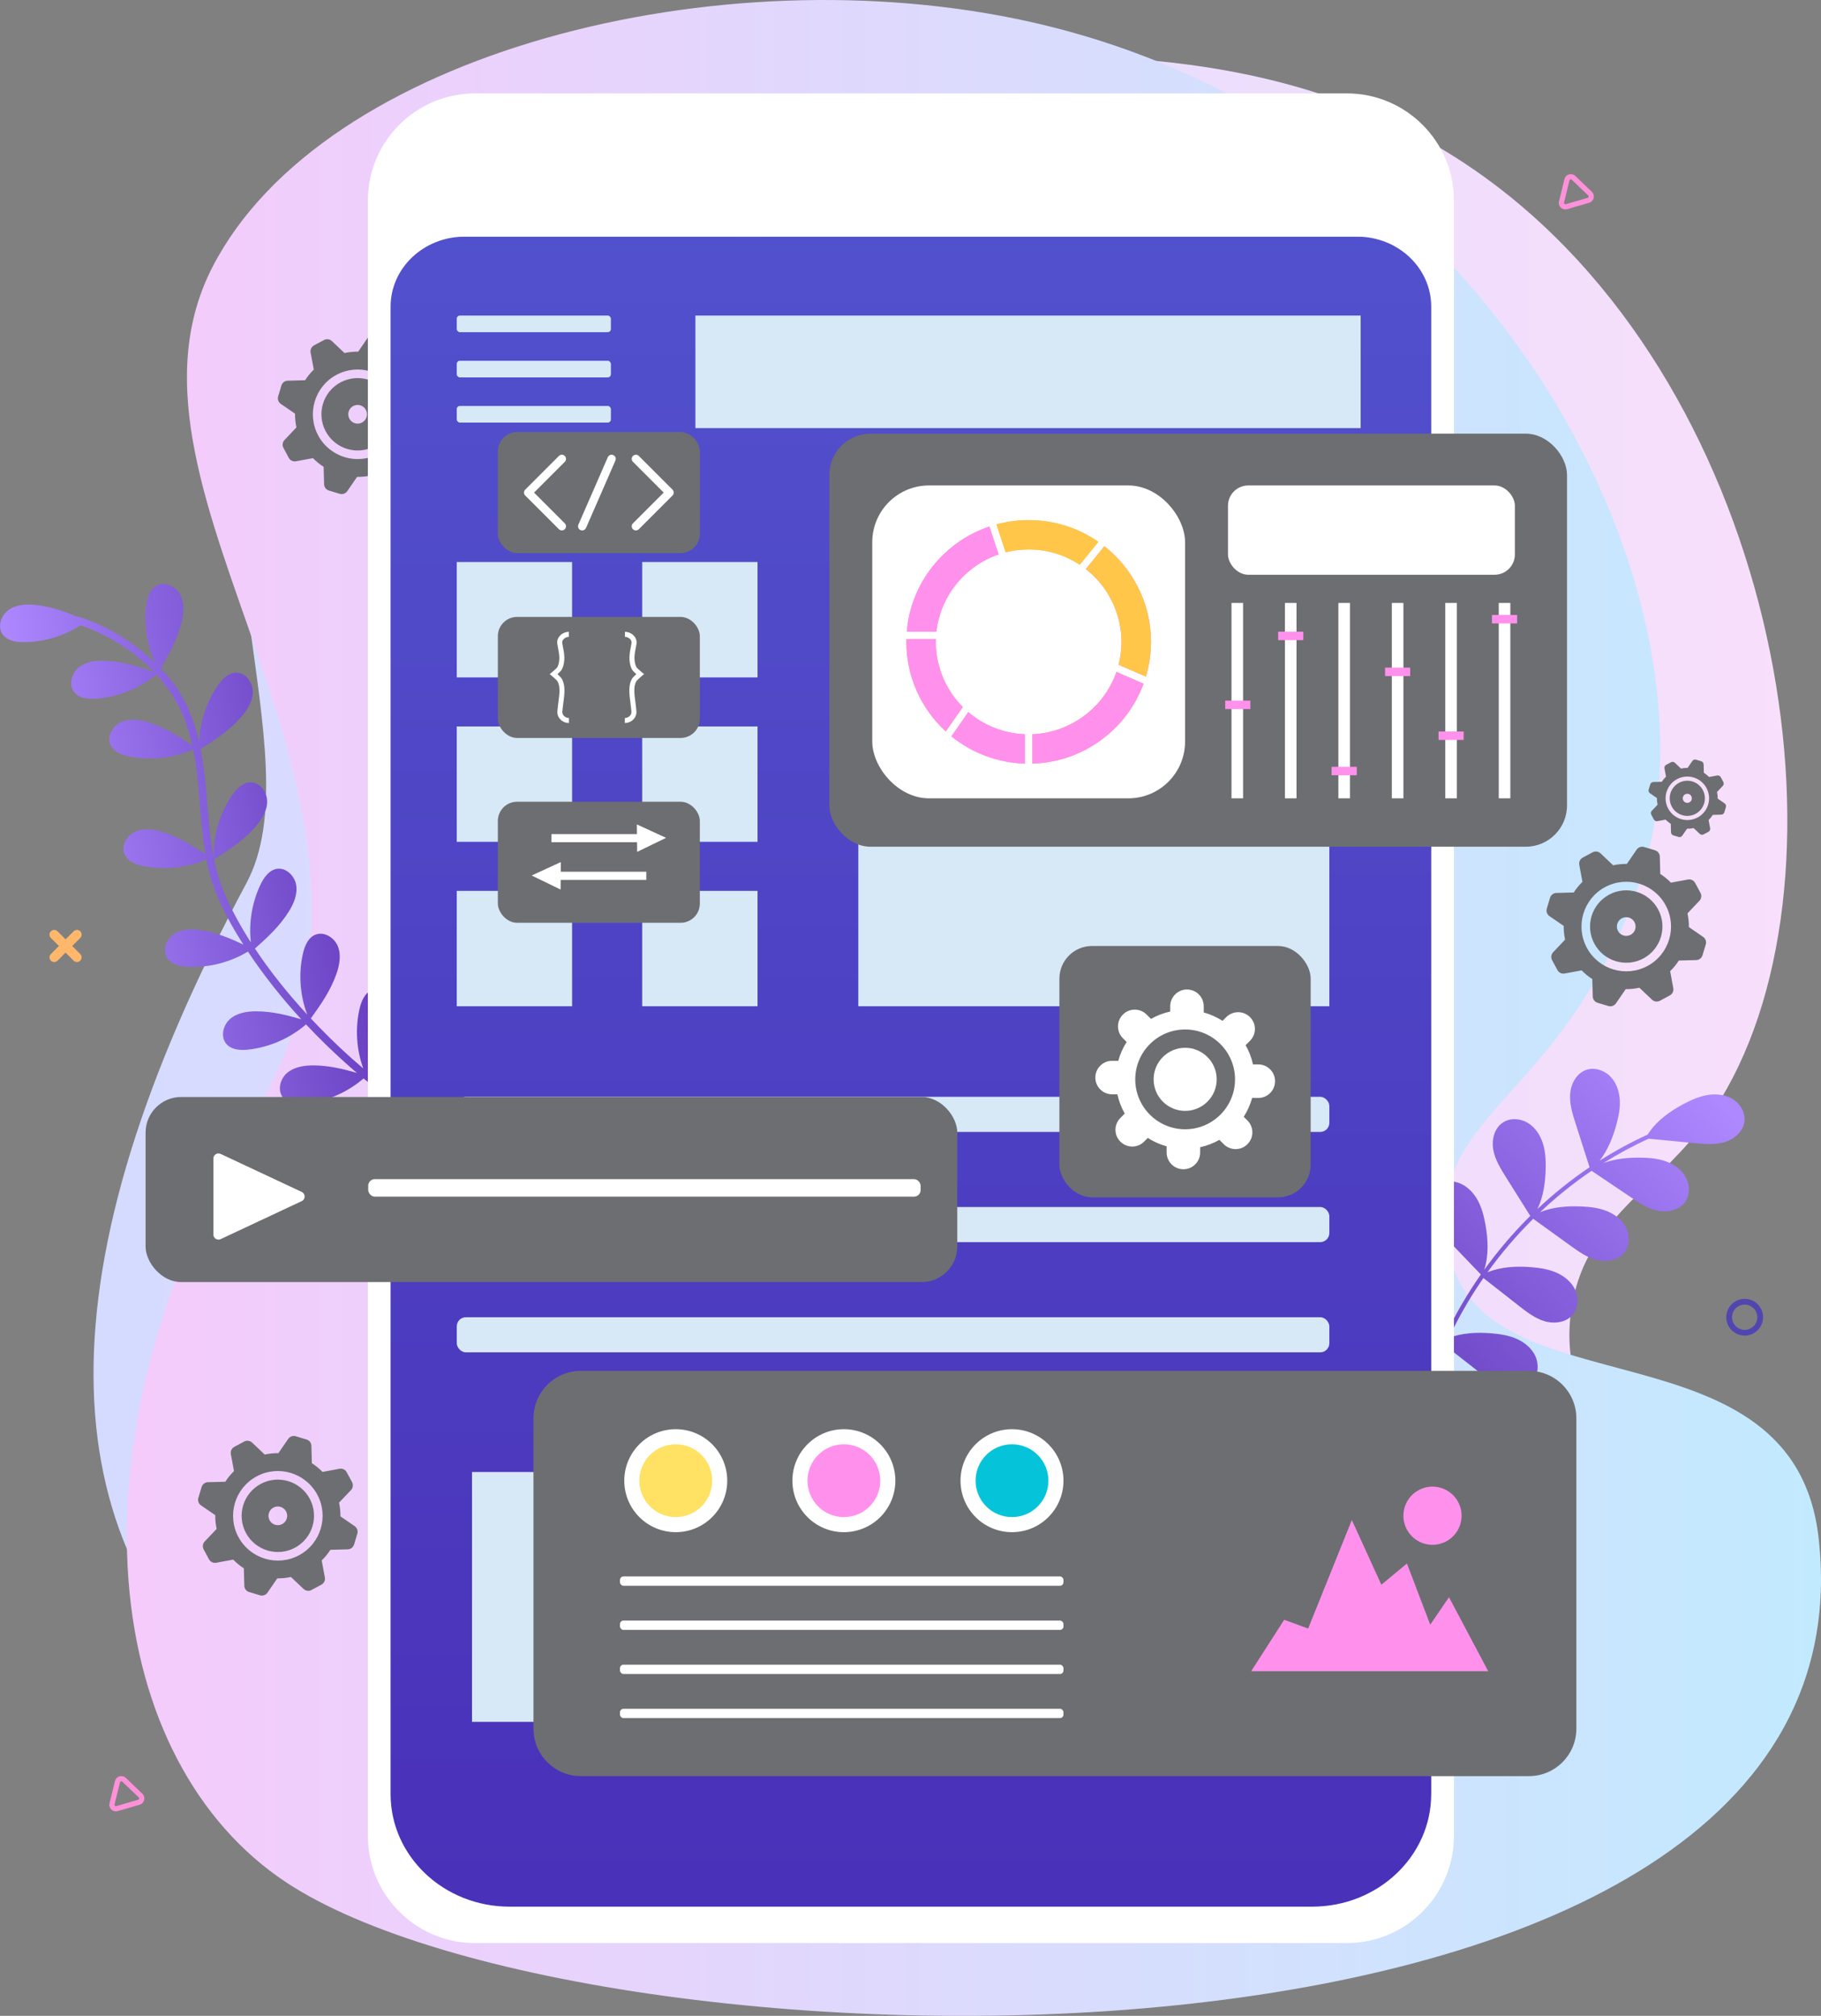 <?xml version="1.0" encoding="UTF-8"?> <svg xmlns="http://www.w3.org/2000/svg" xmlns:xlink="http://www.w3.org/1999/xlink" viewBox="0 0 724.84 802.2"><rect x="0" y="0" width="724.84" height="802.2" fill="#808080" stroke="none"/><defs><style> .cls-1 { fill: #ffe163; } .cls-2 { fill: #fff; } .cls-3 { isolation: isolate; } .cls-4 { fill: #ff91da; } .cls-5 { fill: #ffb86b; } .cls-6, .cls-7 { fill: #6d6e71; } .cls-8, .cls-7 { mix-blend-mode: screen; } .cls-9 { fill: #ffc64a; } .cls-10 { fill: #05c4da; } .cls-11 { fill: url(#linear-gradient-5); } .cls-12 { fill: url(#linear-gradient-2); } .cls-12, .cls-13 { mix-blend-mode: multiply; } .cls-14 { fill: #5146b0; } .cls-15 { fill: #ffc257; } .cls-16 { fill: url(#linear-gradient-3); } .cls-17 { fill: url(#linear-gradient); } .cls-18 { fill: url(#linear-gradient-4); } .cls-19 { fill: #ff91ed; } .cls-20 { fill: #d7e8f7; } </style><linearGradient id="linear-gradient" x1="37.22" y1="397.54" x2="711.44" y2="397.54" gradientUnits="userSpaceOnUse"><stop offset="0" stop-color="#d4dbff"></stop><stop offset="1" stop-color="#f8dffb"></stop></linearGradient><linearGradient id="linear-gradient-2" x1="50.49" y1="401.1" x2="724.84" y2="401.1" gradientUnits="userSpaceOnUse"><stop offset="0" stop-color="#f5cbfb"></stop><stop offset="1" stop-color="#c2eaff"></stop></linearGradient><linearGradient id="linear-gradient-3" x1="359.09" y1="173.42" x2="492.21" y2="173.42" gradientTransform="translate(-365.08 247.95) rotate(-10.11)" gradientUnits="userSpaceOnUse"><stop offset="0" stop-color="#ad88ff"></stop><stop offset="1" stop-color="#6038ba"></stop></linearGradient><linearGradient id="linear-gradient-4" x1="1325.23" y1="211.31" x2="1152.07" y2="290.85" gradientTransform="translate(-646.69 653.74) rotate(-18.66)" xlink:href="#linear-gradient-3"></linearGradient><linearGradient id="linear-gradient-5" x1="362.58" y1="-199.95" x2="362.58" y2="1536.24" gradientUnits="userSpaceOnUse"><stop offset="0" stop-color="#565fd6"></stop><stop offset="1" stop-color="#3f0ba1"></stop></linearGradient></defs><g class="cls-3"><g id="Layer_1" data-name="Layer 1"><g><g><g><path class="cls-17" d="M98.11,351.39c27.05-50.43-27.83-152.51,10.93-225.42C161.06,28.11,320.48,24.03,372.69,22.7c70.47-1.8,160.56-4.11,235.71,61.71,108.51,95.04,131.53,284.56,68.04,365.21-19.72,25.05-46.1,37.44-51.03,71.78-7.23,50.33,42.25,73.65,46.17,120.9,5.67,68.36-71.25,130.72-142.61,130.72-413.67,0-596.86-112.21-430.86-421.62Z"></path><path class="cls-12" d="M113.73,748.94c-71.15-47.18-91.77-171.46-12-306.13,74.2-125.27-64.72-244.27-17.14-336.59C128.53,20.96,286.42-19.04,410.32,8.75c185.87,41.69,281.12,232.86,241.73,344.21-31.19,88.16-87.14,89.43-75.05,146.21,13.52,63.46,137.19,25.13,146.92,113.09,25.43,229.82-487.42,218.1-610.19,136.69Z"></path></g><g class="cls-8"><path class="cls-6" d="M135.53,152.17c-7.01,3.77-9.64,12.5-5.87,19.51,3.77,7.01,12.5,9.63,19.51,5.87,7.01-3.77,9.63-12.5,5.87-19.51-3.77-7.01-12.5-9.63-19.51-5.87Zm8.58,15.97c-1.82,.98-4.07,.29-5.04-1.52-.97-1.81-.3-4.07,1.52-5.04,1.81-.97,4.07-.29,5.04,1.52,.97,1.81,.29,4.07-1.52,5.04Z"></path><path class="cls-6" d="M166.89,146.15l-6.75,1.25s0,0,0,0c-1.29-1.32-2.72-2.48-4.25-3.47l-.18-6.91c-.03-1.17-.81-2.19-1.93-2.52l-4.29-1.29c-1.13-.34-2.35,.09-3.02,1.06l-3.89,5.67h0c-1.82-.02-3.64,.16-5.45,.55h0l-5.02-4.76c-.85-.8-2.12-.97-3.15-.42l-3.94,2.12c-1.04,.56-1.6,1.72-1.38,2.88l1.26,6.76s0,0,0,0c-1.32,1.29-2.48,2.71-3.46,4.24,0,0,0,0,0,0l-6.91,.18c-1.17,.03-2.19,.81-2.52,1.93l-1.29,4.29c-.34,1.13,.09,2.35,1.06,3.02l5.66,3.89c-.02,1.82,.16,3.65,.55,5.46l-4.75,5.01c-.8,.85-.97,2.12-.42,3.15l2.12,3.94c.56,1.04,1.72,1.6,2.88,1.38l6.75-1.25s0,0,0,0c1.29,1.32,2.72,2.48,4.25,3.47l.18,6.91c.03,1.17,.81,2.19,1.93,2.52l4.29,1.29c1.13,.34,2.35-.09,3.02-1.06l3.89-5.67c1.82,.02,3.64-.16,5.44-.55h0s5.02,4.76,5.02,4.76c.85,.8,2.12,.97,3.15,.42l3.94-2.12c1.04-.56,1.6-1.72,1.38-2.88l-1.25-6.76s0,0,0,0c1.32-1.29,2.48-2.72,3.46-4.24,0,0,0,0,0,0l6.91-.18c1.17-.03,2.19-.81,2.52-1.93l1.29-4.29c.34-1.13-.09-2.35-1.06-3.02l-5.66-3.89c.02-1.82-.16-3.65-.55-5.46l4.75-5.01c.8-.85,.97-2.12,.42-3.15l-2.12-3.94c-.56-1.04-1.72-1.6-2.88-1.38Zm-16.1,34.41c-8.67,4.66-19.47,1.41-24.13-7.26-4.66-8.67-1.41-19.47,7.26-24.13,8.67-4.66,19.47-1.41,24.13,7.26,4.66,8.67,1.41,19.47-7.25,24.13Z"></path></g><path class="cls-16" d="M112.78,436.95c-2.46-2.82-1.38-7.52,1.46-9.95,2.83-2.43,6.81-3.05,10.56-3.03,6.06,.03,11.57,1.36,17.26,2.99-4.28-3.64-8.43-7.44-12.45-11.36-2.66-2.59-5.26-5.24-7.8-7.95-6.38,5.5-14.42,9.04-22.78,10.01-3.17,.37-6.82,.19-8.91-2.22-2.45-2.81-1.36-7.52,1.46-9.95,2.82-2.44,6.78-3.06,10.51-3.04,6.26,.03,11.92,1.44,17.82,3.16-7.74-8.43-14.9-17.4-21.22-26.94-7.1,4.29-15.47,6.44-23.76,6.08-3.19-.14-6.77-.9-8.45-3.61-1.97-3.17-.15-7.64,3.02-9.59,3.17-1.96,7.18-1.95,10.86-1.34,5.96,.98,11.17,3.16,16.51,5.67-6.51-10.15-12.32-21.28-14.65-33.14-.05-.25-.09-.5-.13-.74-7.7,3.32-16.4,4.29-24.64,2.73-3.14-.59-6.57-1.85-7.85-4.77-1.5-3.41,.94-7.58,4.36-9.06,3.42-1.49,7.38-.9,10.94,.22,6.26,1.98,11.44,5.23,16.83,8.82-2.31-13.78-2.1-28.05-4.88-41.73-7.8,3.46-16.65,4.5-25.04,2.91-3.14-.59-6.57-1.85-7.85-4.78-1.5-3.41,.94-7.58,4.36-9.06,3.42-1.49,7.38-.9,10.94,.22,6.43,2.04,11.72,5.41,17.26,9.11-.76-3.41-1.71-6.77-2.96-10.08-2.53-6.7-6.47-12.8-11.34-18.13-6.72,5.57-15.19,8.99-23.9,9.63-3.18,.23-6.82-.1-8.81-2.59-2.33-2.91-1.04-7.57,1.88-9.88,2.92-2.32,6.9-2.77,10.63-2.6,6.83,.32,12.88,2.26,19.28,4.45-8.04-8.44-18.42-14.87-29.19-18.58-6.67,4.27-14.55,6.65-22.47,6.72-3.19,.03-6.8-.53-8.63-3.15-2.14-3.06-.56-7.62,2.5-9.74,3.06-2.13,7.07-2.33,10.77-1.92,5.91,.65,11.15,2.5,16.53,4.67,.21-.03,.45-.02,.7,.06,9.24,2.95,17.82,7.8,25.31,13.94,1.65,1.35,3.26,2.78,4.82,4.26-3.16-7.02-4.39-14.92-3.45-22.57,.39-3.17,1.42-6.68,4.25-8.14,3.31-1.72,7.62,.44,9.33,3.76,1.71,3.31,1.38,7.31,.49,10.93-1.66,6.75-4.82,12.39-8.28,18.36,3.13,3.25,5.95,6.79,8.22,10.67,3.45,5.88,5.62,12.19,7.08,18.69,.27-7.94,2.8-15.8,7.26-22.38,1.79-2.64,4.31-5.29,7.5-5.31,3.73-.02,6.58,3.88,6.59,7.6,0,3.73-2.11,7.13-4.55,9.95-4.69,5.39-10.24,9.02-16.22,12.86,2.11,10.8,2.5,22.07,3.67,32.89,.37,3.41,.83,6.78,1.48,10.1-.15-8.63,2.41-17.29,7.24-24.43,1.79-2.64,4.3-5.3,7.49-5.32,3.73-.02,6.59,3.87,6.6,7.6,.01,3.73-2.1,7.14-4.54,9.95-4.78,5.52-10.48,9.2-16.61,13.15,.72,3.54,1.67,7.03,2.97,10.45,2.38,6.27,5.46,12.25,8.89,18,.91,1.53,1.85,3.04,2.81,4.54-.88-7.78,.43-15.8,3.77-22.87,1.36-2.89,3.44-5.89,6.59-6.4,3.68-.59,7.1,2.82,7.68,6.5,.58,3.68-.98,7.37-2.96,10.53-3.66,5.83-8.37,10.17-13.47,14.7,6.18,9.31,13.25,18.06,20.82,26.27-2.88-7.64-3.52-16.12-1.75-24.1,.69-3.12,2.05-6.51,5.01-7.7,3.46-1.39,7.55,1.17,8.93,4.63,1.38,3.46,.68,7.41-.55,10.93-2.34,6.68-6.11,12.05-10.2,17.77,1.01,1.08,2.03,2.16,3.06,3.22,5.65,5.83,11.58,11.43,17.8,16.68-2.69-7.48-3.25-15.73-1.53-23.5,.69-3.12,2.05-6.51,5.01-7.7,3.46-1.39,7.55,1.17,8.93,4.63,1.38,3.46,.68,7.41-.56,10.93-2.28,6.49-5.9,11.76-9.86,17.3,7.16,5.9,14.71,11.33,22.65,16.11,1.65,1,0,3.49-1.65,2.5-8.02-4.83-15.63-10.33-22.86-16.29-6.41,5.51-14.51,9.07-22.94,10.02-3.19,.36-6.86,.18-8.97-2.23Z"></path><path class="cls-18" d="M610.1,549.55c2.25-2.64,2.5-6.63,1.09-9.79-1.41-3.16-4.25-5.53-7.41-6.94-3.16-1.41-6.64-1.95-10.1-2.23-5.71-.47-11.67-.2-16.98,1.83,3.58-7.61,7.75-14.95,12.46-21.94,.43-.64,.87-1.26,1.31-1.89,4.73,3.7,9.46,7.4,14.18,11.1,3.15,2.47,6.41,4.99,10.26,6.1,3.85,1.11,8.48,.49,11.08-2.56,2.25-2.64,2.5-6.63,1.09-9.79-1.41-3.16-4.25-5.53-7.41-6.94-3.16-1.41-6.64-1.95-10.1-2.23-5.89-.48-12.04-.19-17.48,2.03,5.46-7.59,11.56-14.72,18.21-21.29,4.93,3.56,9.87,7.13,14.8,10.69,3.25,2.34,6.6,4.74,10.49,5.7,3.89,.96,8.49,.17,10.98-2.98,2.15-2.72,2.24-6.72,.71-9.83-1.53-3.11-4.46-5.36-7.67-6.65-3.21-1.29-6.71-1.69-10.18-1.84-5.54-.24-11.28,.21-16.39,2.26,4.92-4.64,10.12-8.99,15.57-12.99,1.62-1.19,3.26-2.33,4.92-3.45,5.2,3.5,10.39,7,15.59,10.49,3.32,2.24,6.75,4.52,10.67,5.35,3.92,.84,8.5-.11,10.88-3.34,2.06-2.79,2.02-6.79,.39-9.84-1.63-3.05-4.63-5.21-7.89-6.4-3.26-1.18-6.77-1.47-10.23-1.51-4.95-.05-10.04,.46-14.65,2.14,5.76-3.61,11.74-6.84,17.92-9.68,6.08,.59,12.16,1.17,18.23,1.76,3.99,.38,8.09,.76,11.94-.37,3.85-1.13,7.42-4.14,7.98-8.11,.48-3.43-1.46-6.93-4.34-8.84-2.89-1.91-6.56-2.38-9.99-1.87-3.43,.51-6.66,1.92-9.72,3.54-5.65,2.98-11.07,6.88-14.45,12.26-.02,0-.04,.01-.06,.02-6.58,3.01-12.95,6.47-19.05,10.34,3.16-4.07,5.18-9.05,6.58-14.06,.93-3.34,1.64-6.79,1.41-10.25-.23-3.46-1.46-6.94-3.94-9.36-2.48-2.42-6.31-3.57-9.56-2.38-3.76,1.38-5.95,5.51-6.25,9.51-.29,4,.94,7.93,2.16,11.74,1.86,5.81,3.71,11.62,5.57,17.43-7.33,4.96-14.26,10.51-20.7,16.58,2.31-4.91,3.11-10.53,3.23-16,.08-3.46-.1-6.98-1.18-10.27-1.08-3.29-3.14-6.36-6.14-8.09-3-1.73-7-1.89-9.85,.07-3.3,2.27-4.4,6.82-3.69,10.76,.71,3.94,2.88,7.44,5.01,10.84,3.24,5.16,6.48,10.33,9.72,15.49-.2,.2-.4,.39-.6,.58-6.46,6.46-12.39,13.44-17.73,20.84,1.86-5.79,1.55-12.16,.45-18.18-.63-3.41-1.51-6.81-3.23-9.82-1.72-3-4.36-5.59-7.65-6.68-3.29-1.08-7.24-.44-9.64,2.06-2.78,2.89-2.93,7.56-1.44,11.28,1.49,3.72,4.33,6.7,7.1,9.59,4.36,4.54,8.71,9.08,13.07,13.62-.07,.1-.14,.21-.22,.31h-.18s.08,.06,.12,.09c-5.07,7.29-9.57,14.98-13.42,22.99-.51-5.44-2.65-10.73-5.3-15.56-1.7-3.09-3.66-6.1-6.29-8.45-2.63-2.35-6.02-4.01-9.55-4-3.53,0-7.14,1.89-8.65,5.08-1.75,3.69-.4,8.25,2.24,11.36,2.64,3.11,6.34,5.09,9.95,7,5.13,2.71,10.25,5.41,15.38,8.12,.14,.11,.28,.22,.42,.33-4,8.93-7.2,18.22-9.49,27.74-.24,1.01,1.28,1.58,1.53,.56,2.26-9.36,5.38-18.48,9.29-27.26,4.49,3.51,8.97,7.02,13.46,10.53,3.15,2.47,6.41,4.99,10.26,6.1,3.85,1.11,8.48,.49,11.08-2.56Z"></path><g><g><path class="cls-11" d="M180.41,94.18h364.33c14.82,0,26.86,12.04,26.86,26.86V720.65c0,27.96-22.7,50.66-50.66,50.66H204.21c-27.96,0-50.66-22.7-50.66-50.66V121.04c0-14.82,12.04-26.86,26.86-26.86Z"></path><path class="cls-2" d="M536.05,37.17H189.08c-23.56,0-42.65,19.09-42.65,42.65V730.58c0,12.85,5.7,24.4,14.72,32.22,.3,.25,.6,.51,.91,.77,7.36,6.05,16.78,9.66,27.03,9.66h346.97c10.24,0,19.67-3.61,27.03-9.66,9.55-7.82,15.64-19.7,15.64-32.99V79.81c0-23.56-19.11-42.65-42.67-42.65Zm33.63,676.79c0,24.73-21.2,44.78-47.36,44.78H202.83c-26.16,0-47.36-20.05-47.36-44.78V122.03c0-15.38,13.19-27.85,29.46-27.85h355.31c16.27,0,29.45,12.47,29.45,27.85V713.96Z"></path><g><path class="cls-2" d="M215.2,67.04c0,7.57-6.15,13.72-13.72,13.72s-13.72-6.15-13.72-13.72,6.15-13.73,13.72-13.73,13.72,6.15,13.72,13.73Z"></path><path class="cls-2" d="M210.76,67.04c0,5.12-4.16,9.28-9.28,9.28s-9.29-4.16-9.29-9.28,4.16-9.29,9.29-9.29,9.28,4.16,9.28,9.29Z"></path><path class="cls-2" d="M243.29,67.04c0,5.12-4.16,9.28-9.29,9.28s-9.28-4.16-9.28-9.28,4.16-9.29,9.28-9.29,9.29,4.16,9.29,9.29Z"></path></g></g><g><g class="cls-13"><rect class="cls-20" x="276.8" y="125.58" width="264.8" height="44.79"></rect><rect class="cls-20" x="341.65" y="223.66" width="187.49" height="176.77"></rect><rect class="cls-20" x="181.81" y="223.66" width="45.91" height="45.91"></rect><rect class="cls-20" x="181.81" y="289.09" width="45.91" height="45.91"></rect><rect class="cls-20" x="181.81" y="354.52" width="45.91" height="45.91"></rect><rect class="cls-20" x="255.62" y="223.66" width="45.91" height="45.91"></rect><rect class="cls-20" x="255.62" y="289.09" width="45.91" height="45.91"></rect><rect class="cls-20" x="255.62" y="354.52" width="45.91" height="45.91"></rect><rect class="cls-20" x="181.81" y="436.47" width="347.33" height="13.98" rx="3.64" ry="3.64"></rect><rect class="cls-20" x="181.81" y="480.32" width="347.33" height="13.98" rx="3.64" ry="3.64"></rect><rect class="cls-20" x="181.81" y="524.18" width="347.33" height="13.98" rx="3.64" ry="3.64"></rect><rect class="cls-20" x="187.88" y="585.77" width="195.54" height="99.43"></rect><rect class="cls-20" x="410.23" y="585.77" width="40.38" height="40.38"></rect><rect class="cls-20" x="488.76" y="585.77" width="40.38" height="40.38"></rect><rect class="cls-20" x="410.23" y="644.82" width="40.38" height="40.38"></rect><rect class="cls-20" x="488.76" y="644.82" width="40.38" height="40.38"></rect></g><g class="cls-13"><rect class="cls-20" x="181.81" y="125.58" width="61.36" height="6.61" rx="1.25" ry="1.25"></rect><rect class="cls-20" x="181.81" y="143.57" width="61.36" height="6.61" rx="1.25" ry="1.25"></rect><rect class="cls-20" x="181.81" y="161.55" width="61.36" height="6.61" rx="1.25" ry="1.25"></rect></g></g></g><g><rect class="cls-7" x="330.11" y="172.57" width="293.63" height="164.38" rx="16.43" ry="16.43"></rect><rect class="cls-2" x="347.2" y="193.18" width="124.51" height="124.51" rx="22.59" ry="22.59"></rect><g><path class="cls-19" d="M407.99,292.18v11.71c-10.7-.32-21.01-4.14-29.29-10.87l6.73-9.65c6.32,5.4,14.23,8.49,22.56,8.82Z"></path><path class="cls-19" d="M407.99,292.18v11.71c-10.7-.32-21.01-4.14-29.29-10.87l6.73-9.65c6.32,5.4,14.23,8.49,22.56,8.82Z"></path><path class="cls-15" d="M383.25,281.36l-6.78,9.73c-10-9.16-15.71-22.06-15.71-35.65,0-.41,0-.79,.01-1.13h11.76c-.01,.38-.02,.75-.02,1.13,0,9.7,3.9,19.07,10.74,25.92Z"></path><path class="cls-19" d="M383.25,281.36l-6.78,9.73c-10-9.16-15.71-22.06-15.71-35.65,0-.41,0-.79,.01-1.13h11.76c-.01,.38-.02,.75-.02,1.13,0,9.7,3.9,19.07,10.74,25.92Z"></path><path class="cls-19" d="M397.49,220.64c-13.46,4.59-23.19,16.67-24.75,30.74h-11.8c.78-9.5,4.32-18.45,10.28-25.96,5.89-7.42,13.69-12.9,22.62-15.9l3.65,11.12Z"></path><path class="cls-19" d="M397.49,220.64c-13.46,4.59-23.19,16.67-24.75,30.74h-11.8c.78-9.5,4.32-18.45,10.28-25.96,5.89-7.42,13.69-12.9,22.62-15.9l3.65,11.12Z"></path><path class="cls-19" d="M458.14,255.44c0,4.71-.68,9.36-2.01,13.83l-10.89-4.73c.76-2.96,1.14-6.01,1.14-9.1,0-11.31-5.28-22.03-14.19-28.98l7.39-9.11c5.48,4.3,10.03,9.8,13.21,15.96,3.56,6.89,5.36,14.33,5.36,22.13Z"></path><path class="cls-9" d="M458.14,255.44c0,4.71-.68,9.36-2.01,13.83l-10.89-4.73c.76-2.96,1.14-6.01,1.14-9.1,0-11.31-5.28-22.03-14.19-28.98l7.39-9.11c5.48,4.3,10.03,9.8,13.21,15.96,3.56,6.89,5.36,14.33,5.36,22.13Z"></path><path class="cls-15" d="M455.2,272.06c-3.3,9.02-9.16,16.79-17.01,22.51-7.99,5.83-17.39,9.03-27.28,9.32v-11.71c15.15-.61,28.57-10.57,33.48-24.82l10.81,4.7Z"></path><path class="cls-19" d="M455.2,272.06c-3.3,9.02-9.16,16.79-17.01,22.51-7.99,5.83-17.39,9.03-27.28,9.32v-11.71c15.15-.61,28.57-10.57,33.48-24.82l10.81,4.7Z"></path><path class="cls-15" d="M437.22,215.61l-7.42,9.14c-6.04-3.99-13.05-6.09-20.35-6.09-.84,0-1.67,.03-2.48,.08-2.25,.15-4.5,.5-6.68,1.06l-3.65-11.14c3.91-1.06,7.96-1.63,12.07-1.69,.25,0,.49,0,.74,0,10.03,0,19.6,2.98,27.77,8.65Z"></path><path class="cls-9" d="M437.22,215.61l-7.42,9.14c-6.04-3.99-13.05-6.09-20.35-6.09-.84,0-1.67,.03-2.48,.08-2.25,.15-4.5,.5-6.68,1.06l-3.65-11.14c3.91-1.06,7.96-1.63,12.07-1.69,.25,0,.49,0,.74,0,10.03,0,19.6,2.98,27.77,8.65Z"></path></g><rect class="cls-2" x="488.79" y="193.18" width="114.2" height="35.54" rx="8.09" ry="8.09"></rect><rect class="cls-2" x="490.19" y="239.94" width="4.61" height="77.75"></rect><rect class="cls-2" x="511.46" y="239.94" width="4.61" height="77.75"></rect><rect class="cls-2" x="532.74" y="239.94" width="4.61" height="77.75"></rect><rect class="cls-2" x="554.01" y="239.94" width="4.61" height="77.75"></rect><rect class="cls-2" x="575.29" y="239.94" width="4.61" height="77.75"></rect><rect class="cls-2" x="596.57" y="239.94" width="4.61" height="77.75"></rect><rect class="cls-19" x="487.69" y="278.81" width="10" height="3.36"></rect><rect class="cls-19" x="572.6" y="291.09" width="10" height="3.36"></rect><rect class="cls-19" x="530.05" y="305.15" width="10" height="3.36"></rect><rect class="cls-19" x="551.32" y="265.68" width="10" height="3.36"></rect><rect class="cls-19" x="593.87" y="244.72" width="10" height="3.36"></rect><rect class="cls-19" x="508.77" y="251.38" width="10" height="3.36"></rect></g><g><rect class="cls-7" x="57.95" y="436.54" width="323.09" height="73.66" rx="14.17" ry="14.17"></rect><path class="cls-2" d="M120.11,474.33l-32.27-15.13c-1.35-.63-2.9,.34-2.9,1.82v30.26c0,1.48,1.55,2.45,2.9,1.82l32.27-15.13c1.55-.73,1.55-2.91,0-3.63Z"></path><rect class="cls-2" x="146.56" y="469.23" width="219.89" height="6.97" rx="2.63" ry="2.63"></rect></g><g><rect class="cls-2" x="476.92" y="557.87" width="136.55" height="136.55"></rect><g><path class="cls-7" d="M231.22,545.52h377.36c10.42,0,18.88,8.46,18.88,18.88v123.52c0,10.42-8.46,18.88-18.88,18.88H231.22c-10.42,0-18.88-8.46-18.88-18.88v-123.52c0-10.42,8.46-18.88,18.88-18.88Z"></path><polygon class="cls-19" points="498.03 665.04 511.16 644.59 520.7 648.07 538.09 604.89 549.84 630.63 560.02 622.19 569.3 646.53 576.76 635.6 592.37 665.04 498.03 665.04"></polygon><circle class="cls-19" cx="570.21" cy="603.21" r="11.58" transform="translate(-147.87 1019.57) rotate(-76.72)"></circle><g><circle class="cls-2" cx="268.98" cy="589.23" r="20.49"></circle><circle class="cls-1" cx="268.98" cy="589.23" r="14.49"></circle></g><g><circle class="cls-2" cx="335.9" cy="589.23" r="20.49"></circle><circle class="cls-19" cx="335.9" cy="589.23" r="14.49"></circle></g><g><circle class="cls-2" cx="402.82" cy="589.23" r="20.49"></circle><circle class="cls-10" cx="402.82" cy="589.23" r="14.49"></circle></g><rect class="cls-2" x="246.78" y="627.33" width="176.53" height="3.72" rx="1.4" ry="1.4"></rect><rect class="cls-2" x="246.78" y="644.89" width="176.53" height="3.72" rx="1.4" ry="1.4"></rect><rect class="cls-2" x="246.78" y="662.44" width="176.53" height="3.72" rx="1.4" ry="1.4"></rect><rect class="cls-2" x="246.78" y="679.99" width="176.53" height="3.72" rx="1.4" ry="1.4"></rect></g></g><rect class="cls-7" x="421.69" y="376.45" width="100.02" height="100.02" rx="12.99" ry="12.99"></rect><g><path class="cls-2" d="M500.85,423.58h-2.1c-.6-2.73-1.6-5.31-2.94-7.66l1.74-1.74c2.61-2.61,2.61-6.83,0-9.43-2.61-2.6-6.83-2.6-9.43,0l-1.49,1.49c-2.29-1.47-4.81-2.6-7.49-3.34,0,0,0,0,0,0v-2.47c0-3.68-2.99-6.67-6.67-6.67s-6.67,2.99-6.67,6.67v2.1c-2.73,.6-5.31,1.6-7.66,2.94l-1.74-1.74c-2.61-2.61-6.83-2.61-9.43,0-2.61,2.61-2.61,6.83,0,9.43l1.49,1.49c-1.47,2.29-2.61,4.81-3.34,7.49,0,0,0,0,0,0h-2.46c-3.68,0-6.67,2.99-6.67,6.67s2.99,6.67,6.67,6.67h2.1c.6,2.73,1.6,5.31,2.94,7.66l-1.74,1.74c-2.61,2.61-2.61,6.83,0,9.43s6.83,2.61,9.43,0l1.48-1.48s0,0,0,0c2.29,1.47,4.82,2.6,7.5,3.34v2.46c0,3.68,2.99,6.67,6.67,6.67s6.67-2.99,6.67-6.67v-2.1c2.73-.6,5.31-1.6,7.66-2.94l1.74,1.74c2.61,2.6,6.83,2.6,9.43,0,2.61-2.61,2.61-6.83,0-9.43l-1.48-1.48s0,0,0,0c1.47-2.29,2.6-4.82,3.34-7.5h2.46c3.68,0,6.67-2.99,6.67-6.67s-2.99-6.67-6.67-6.67Zm-9.25,5.95c0,10.97-8.9,19.86-19.86,19.86s-19.86-8.9-19.86-19.86,8.9-19.86,19.86-19.86,19.86,8.89,19.86,19.86Z"></path><path class="cls-2" d="M459.19,429.52c0,6.93,5.62,12.55,12.55,12.55s12.56-5.62,12.56-12.55-5.63-12.56-12.56-12.56-12.55,5.63-12.55,12.56Z"></path></g><rect class="cls-7" x="198.17" y="171.94" width="80.4" height="48.16" rx="7.65" ry="7.65"></rect><rect class="cls-7" x="198.17" y="245.5" width="80.4" height="48.16" rx="7.65" ry="7.65"></rect><rect class="cls-7" x="198.17" y="319.05" width="80.4" height="48.16" rx="7.65" ry="7.65"></rect><g><path class="cls-2" d="M223.64,211.08c-.42,0-.85-.16-1.17-.48l-13.41-13.41c-.31-.31-.48-.73-.48-1.17s.17-.86,.48-1.17l13.41-13.41c.65-.65,1.69-.65,2.34,0s.65,1.69,0,2.34l-12.24,12.24,12.24,12.24c.65,.65,.65,1.69,0,2.34-.32,.32-.75,.48-1.17,.48Z"></path><path class="cls-2" d="M253.11,211.08c.42,0,.85-.16,1.17-.48l13.41-13.41c.31-.31,.48-.73,.48-1.17s-.17-.86-.48-1.17l-13.41-13.41c-.65-.65-1.69-.65-2.34,0-.65,.65-.65,1.69,0,2.34l12.24,12.24-12.24,12.24c-.65,.65-.65,1.69,0,2.34,.32,.32,.75,.48,1.17,.48Z"></path><path class="cls-2" d="M231.74,211.09c-.22,0-.44-.04-.66-.14-.84-.36-1.22-1.34-.85-2.18l11.7-26.82c.36-.84,1.34-1.22,2.18-.85,.84,.36,1.22,1.34,.85,2.18l-11.7,26.82c-.27,.62-.88,.99-1.52,.99Z"></path></g><g><path class="cls-2" d="M226.47,287.72c-1.33,0-2.6-.56-3.49-1.52-.82-.88-1.21-2.01-1.12-3.16,.1-1.25,.26-2.46,.41-3.63,.43-3.31,.81-6.17-.33-8.23-.19-.35-1.29-1.4-2.2-2.15l-.94-.78,.95-.76c1-.81,2.01-1.78,2.16-2.09,1.22-2.56,.65-5.39,.19-7.67-.11-.55-.21-1.07-.28-1.54-.16-1.11,.18-2.21,.96-3.1,.9-1.03,2.26-1.65,3.65-1.65v1.99c-.8,0-1.63,.37-2.14,.97-.28,.32-.59,.84-.49,1.52,.06,.41,.16,.9,.26,1.43,.49,2.43,1.15,5.76-.35,8.91-.28,.59-1.11,1.41-1.81,2.02,.67,.61,1.47,1.4,1.78,1.94,1.45,2.64,1.02,5.95,.56,9.45-.15,1.15-.3,2.33-.4,3.53-.05,.59,.17,1.18,.6,1.65,.51,.55,1.27,.88,2.03,.88v1.99Z"></path><path class="cls-2" d="M248.71,287.72v-1.99c.76,0,1.52-.33,2.03-.88,.43-.47,.65-1.06,.6-1.65-.1-1.2-.25-2.39-.4-3.53-.46-3.5-.89-6.82,.56-9.45,.3-.55,1.1-1.34,1.78-1.94-.7-.62-1.53-1.43-1.81-2.02-1.5-3.16-.83-6.48-.35-8.91,.1-.52,.2-1.02,.26-1.43,.1-.68-.21-1.2-.49-1.52-.52-.6-1.34-.97-2.14-.97v-1.99c1.39,0,2.75,.62,3.65,1.65,.78,.89,1.12,2,.96,3.1-.07,.47-.17,.99-.28,1.54-.45,2.28-1.02,5.11,.19,7.67,.15,.31,1.16,1.28,2.16,2.09l.95,.76-.94,.78c-.91,.75-2.01,1.8-2.2,2.15-1.14,2.06-.76,4.92-.33,8.23,.15,1.17,.31,2.38,.41,3.63,.09,1.15-.31,2.28-1.12,3.16-.89,.97-2.17,1.52-3.49,1.52Z"></path></g><g><polygon class="cls-2" points="259.31 330.74 253.5 328.07 253.53 331.91 219.49 331.91 219.49 335.16 253.57 335.16 253.61 339 259.36 336.21 265.12 333.42 259.31 330.74"></polygon><polygon class="cls-2" points="217.44 345.72 223.25 343.05 223.21 346.9 257.26 346.9 257.26 350.14 223.18 350.14 223.14 353.99 217.38 351.19 211.63 348.4 217.44 345.72"></polygon></g><g class="cls-8"><path class="cls-6" d="M103.77,590.52c-7.01,3.77-9.64,12.5-5.87,19.51,3.77,7.01,12.5,9.63,19.51,5.87,7.01-3.77,9.63-12.5,5.87-19.51-3.77-7.01-12.5-9.63-19.51-5.87Zm8.58,15.97c-1.82,.98-4.07,.29-5.04-1.52-.97-1.81-.3-4.07,1.52-5.04,1.81-.97,4.07-.29,5.04,1.52,.97,1.81,.29,4.07-1.52,5.04Z"></path><path class="cls-6" d="M135.13,584.49l-6.75,1.25s0,0,0,0c-1.29-1.32-2.72-2.48-4.25-3.47l-.18-6.91c-.03-1.17-.81-2.19-1.93-2.52l-4.29-1.29c-1.13-.34-2.35,.09-3.02,1.06l-3.89,5.67h0c-1.82-.02-3.64,.16-5.45,.55h0l-5.02-4.76c-.85-.8-2.12-.97-3.15-.42l-3.94,2.12c-1.04,.56-1.6,1.72-1.38,2.88l1.26,6.76s0,0,0,0c-1.32,1.29-2.48,2.71-3.46,4.24,0,0,0,0,0,0l-6.91,.18c-1.17,.03-2.19,.81-2.52,1.93l-1.29,4.29c-.34,1.13,.09,2.35,1.06,3.01l5.66,3.89c-.02,1.82,.16,3.65,.55,5.46l-4.75,5.01c-.8,.85-.97,2.12-.42,3.15l2.12,3.94c.56,1.04,1.72,1.6,2.88,1.38l6.75-1.25s0,0,0,0c1.29,1.32,2.72,2.48,4.25,3.47l.18,6.91c.03,1.17,.81,2.19,1.93,2.52l4.29,1.29c1.13,.34,2.35-.09,3.02-1.06l3.89-5.67c1.82,.02,3.64-.16,5.44-.55h0s5.02,4.76,5.02,4.76c.85,.8,2.12,.97,3.15,.42l3.94-2.12c1.04-.56,1.6-1.72,1.38-2.88l-1.25-6.76s0,0,0,0c1.32-1.29,2.48-2.72,3.46-4.24,0,0,0,0,0,0l6.91-.18c1.17-.03,2.19-.81,2.52-1.93l1.29-4.29c.34-1.13-.09-2.35-1.06-3.01l-5.66-3.89c.02-1.82-.16-3.65-.55-5.46l4.75-5.01c.8-.85,.97-2.12,.42-3.15l-2.12-3.94c-.56-1.04-1.72-1.6-2.88-1.38Zm-16.1,34.41c-8.67,4.66-19.47,1.41-24.13-7.26-4.66-8.67-1.41-19.47,7.26-24.13,8.67-4.66,19.47-1.41,24.13,7.26,4.66,8.67,1.41,19.47-7.25,24.13Z"></path></g><g class="cls-8"><path class="cls-6" d="M640.5,356.02c-7.01,3.77-9.64,12.5-5.87,19.51,3.77,7.01,12.5,9.63,19.51,5.87,7.01-3.77,9.63-12.5,5.87-19.51-3.77-7.01-12.5-9.63-19.51-5.87Zm8.58,15.97c-1.81,.98-4.07,.29-5.04-1.52-.97-1.81-.3-4.07,1.52-5.04,1.81-.97,4.07-.29,5.04,1.52,.97,1.81,.29,4.07-1.52,5.04Z"></path><path class="cls-6" d="M671.86,350l-6.75,1.25s0,0,0,0c-1.29-1.32-2.72-2.48-4.25-3.47l-.18-6.91c-.03-1.17-.81-2.19-1.93-2.52l-4.29-1.29c-1.13-.34-2.35,.09-3.01,1.06l-3.89,5.67h0c-1.82-.02-3.64,.16-5.45,.55h0s-5.02-4.76-5.02-4.76c-.85-.8-2.12-.97-3.15-.42l-3.94,2.12c-1.04,.56-1.6,1.72-1.38,2.88l1.26,6.76s0,0,0,0c-1.32,1.29-2.48,2.71-3.46,4.24,0,0,0,0,0,0l-6.91,.18c-1.17,.03-2.19,.81-2.52,1.93l-1.29,4.29c-.34,1.13,.09,2.35,1.06,3.01l5.66,3.89c-.02,1.82,.16,3.65,.55,5.46l-4.75,5.01c-.8,.85-.97,2.12-.42,3.15l2.12,3.94c.56,1.04,1.72,1.6,2.88,1.38l6.75-1.25s0,0,0,0c1.29,1.32,2.72,2.48,4.25,3.47l.18,6.91c.03,1.17,.81,2.19,1.93,2.52l4.29,1.29c1.13,.34,2.35-.09,3.02-1.06l3.89-5.67c1.82,.02,3.64-.16,5.44-.55h0s5.02,4.76,5.02,4.76c.85,.8,2.12,.97,3.15,.42l3.94-2.12c1.04-.56,1.6-1.72,1.38-2.88l-1.25-6.76s0,0,0,0c1.32-1.29,2.48-2.72,3.46-4.24,0,0,0,0,0,0l6.91-.18c1.17-.03,2.19-.81,2.52-1.93l1.29-4.29c.34-1.13-.09-2.35-1.06-3.02l-5.66-3.89c.02-1.82-.16-3.65-.55-5.46l4.75-5.01c.8-.85,.97-2.12,.42-3.15l-2.12-3.94c-.56-1.04-1.72-1.6-2.88-1.38Zm-16.1,34.41c-8.67,4.66-19.47,1.41-24.13-7.26-4.66-8.67-1.41-19.47,7.26-24.13,8.67-4.66,19.47-1.41,24.13,7.26,4.66,8.67,1.41,19.47-7.25,24.13Z"></path></g><g class="cls-8"><path class="cls-6" d="M668.31,311.52c-3.41,1.83-4.68,6.07-2.85,9.48,1.83,3.4,6.07,4.68,9.48,2.85,3.4-1.83,4.68-6.07,2.85-9.48-1.83-3.41-6.07-4.68-9.48-2.85Zm4.17,7.76c-.88,.47-1.98,.14-2.45-.74-.47-.88-.14-1.98,.74-2.45,.88-.47,1.98-.14,2.45,.74,.47,.88,.14,1.98-.74,2.45Z"></path><path class="cls-6" d="M683.55,308.59l-3.28,.61h0c-.63-.64-1.32-1.21-2.06-1.68l-.09-3.36c-.02-.57-.39-1.06-.94-1.23l-2.08-.63c-.55-.16-1.14,.04-1.46,.52l-1.89,2.75h0c-.88,0-1.77,.08-2.65,.27h0l-2.44-2.31c-.41-.39-1.03-.47-1.53-.2l-1.92,1.03c-.5,.27-.78,.84-.67,1.4l.61,3.29s0,0,0,0c-.64,.63-1.2,1.32-1.68,2.06,0,0,0,0,0,0l-3.36,.09c-.57,.02-1.06,.39-1.23,.94l-.63,2.08c-.16,.55,.04,1.14,.52,1.46l2.75,1.89c0,.88,.08,1.77,.27,2.65l-2.31,2.44c-.39,.41-.47,1.03-.2,1.53l1.03,1.92c.27,.5,.84,.78,1.4,.67l3.28-.61s0,0,0,0c.63,.64,1.32,1.21,2.06,1.68l.09,3.36c.02,.57,.39,1.06,.94,1.23l2.08,.63c.55,.16,1.14-.04,1.46-.52l1.89-2.75c.88,0,1.77-.08,2.64-.27h0s2.44,2.31,2.44,2.31c.41,.39,1.03,.47,1.53,.2l1.92-1.03c.5-.27,.78-.84,.67-1.4l-.61-3.28s0,0,0,0c.64-.63,1.21-1.32,1.68-2.06,0,0,0,0,0,0l3.36-.09c.57-.02,1.06-.39,1.23-.94l.63-2.08c.16-.55-.04-1.14-.52-1.46l-2.75-1.89c0-.88-.08-1.77-.27-2.65l2.31-2.44c.39-.41,.47-1.03,.2-1.53l-1.03-1.92c-.27-.5-.84-.78-1.4-.67Zm-7.82,16.71c-4.21,2.26-9.46,.68-11.72-3.53-2.26-4.21-.68-9.46,3.53-11.72,4.21-2.26,9.46-.68,11.72,3.53,2.26,4.21,.69,9.46-3.52,11.72Z"></path></g></g><path class="cls-4" d="M57.07,714.31c.36,.58,.48,1.29,.31,1.98-.22,.91-.9,1.62-1.8,1.88l-8.72,2.54c-.9,.26-1.85,.03-2.53-.62-.68-.65-.95-1.58-.73-2.5l2.16-8.82c.22-.91,.9-1.62,1.8-1.88,.9-.26,1.85-.03,2.53,.62l6.56,6.28c.16,.16,.31,.33,.42,.52Zm-11.41,4.19c.03,.05,.07,.09,.09,.11,.07,.07,.26,.21,.53,.13l8.72-2.54c.28-.08,.36-.31,.38-.4,.02-.09,.05-.33-.15-.53l-6.56-6.28c-.21-.2-.44-.16-.53-.13-.09,.03-.31,.12-.38,.4l-2.16,8.82c-.04,.18,0,.32,.06,.42Z"></path><path class="cls-4" d="M634.03,76.83c.36,.58,.48,1.29,.31,1.98-.22,.91-.9,1.62-1.8,1.88l-8.72,2.54c-.9,.26-1.85,.03-2.53-.62-.68-.65-.95-1.58-.73-2.5l2.16-8.82c.22-.91,.9-1.62,1.8-1.88s1.85-.03,2.53,.62l6.56,6.28c.16,.16,.31,.33,.42,.52Zm-11.41,4.19c.03,.05,.07,.09,.09,.11,.07,.07,.26,.21,.53,.13l8.72-2.54c.28-.08,.36-.31,.38-.4,.02-.09,.05-.33-.15-.53l-6.56-6.28c-.21-.2-.44-.16-.53-.13-.09,.03-.31,.12-.38,.4l-2.16,8.82c-.04,.18,0,.32,.06,.42Z"></path><path class="cls-5" d="M28.74,376.45l3.21-3.21c.73-.73,.73-1.91,0-2.64-.73-.73-1.91-.73-2.64,0l-3.21,3.21-3.21-3.21c-.73-.73-1.91-.73-2.64,0-.73,.73-.73,1.91,0,2.64l3.21,3.21-3.2,3.2c-.73,.73-.73,1.91,0,2.64,.36,.36,.84,.55,1.32,.55s.95-.18,1.32-.55l3.2-3.2,3.2,3.2c.36,.36,.84,.55,1.32,.55s.95-.18,1.32-.55c.73-.73,.73-1.91,0-2.64l-3.2-3.2Z"></path><path class="cls-14" d="M694.46,531.5c-4.04,0-7.32-3.28-7.32-7.32s3.29-7.32,7.32-7.32,7.32,3.28,7.32,7.32-3.29,7.32-7.32,7.32Zm0-12.35c-2.77,0-5.03,2.26-5.03,5.03s2.26,5.03,5.03,5.03,5.03-2.26,5.03-5.03-2.26-5.03-5.03-5.03Z"></path></g></g></g></svg> 